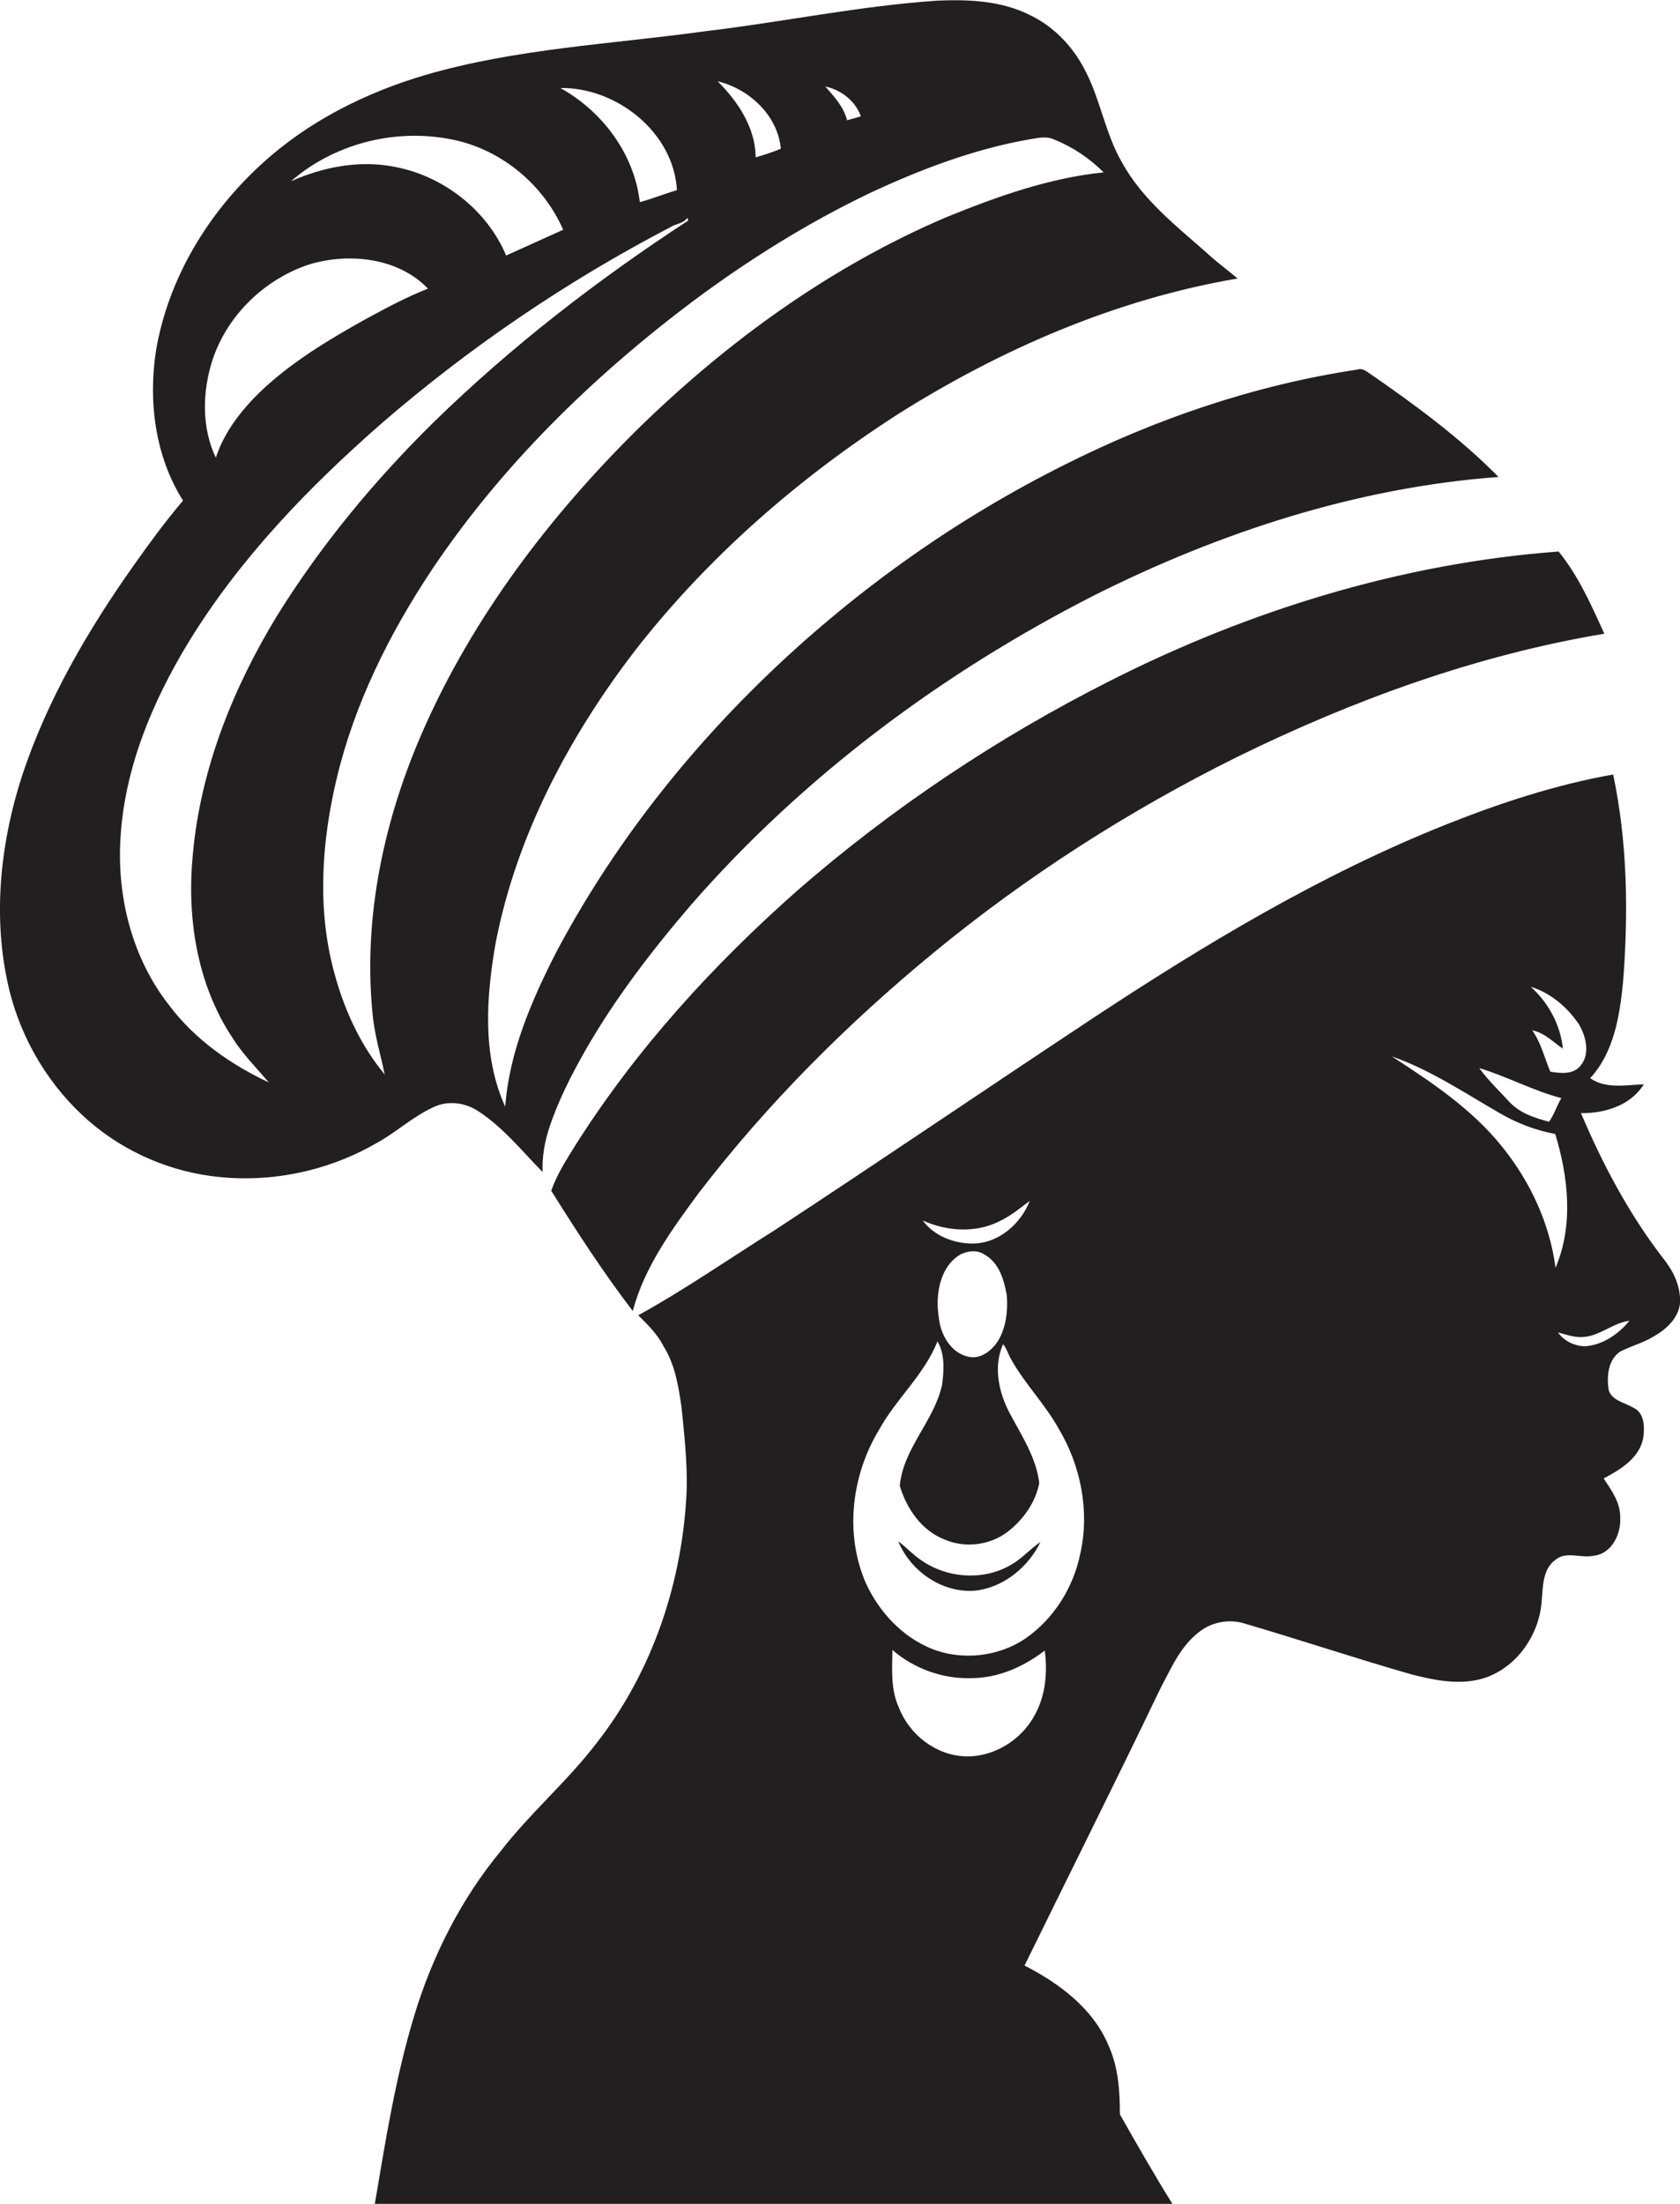 <?xml version="1.0" encoding="utf-8"?>
<!-- Generator: Adobe Illustrator 19.2.0, SVG Export Plug-In . SVG Version: 6.00 Build 0)  -->
<svg version="1.1" id="Layer_1" xmlns="http://www.w3.org/2000/svg" xmlns:xlink="http://www.w3.org/1999/xlink" x="0px" y="0px"
	 viewBox="0 0 548 718.5" enable-background="new 0 0 548 718.5" xml:space="preserve">
<g>
	<path fill="#231F20" d="M141.3,361c4.7-2.3,10.3-1.6,14.6,1.2c8.2,5.3,14.3,13,21.1,19.9c-0.2-4.8,0.6-9.6,2.1-14.2
		c2.9-8.9,7.2-17.3,11.8-25.4c9.8-17.1,21.8-32.7,34.6-47.6c36.5-41.8,81.8-75.5,131.2-100.7c41.2-20.7,86-35.3,132.1-38.7
		c-12.8-13-27.5-23.7-42.4-34c-1.1-0.8-2.3-1.5-3.7-1c-33.3,5-65.6,16-95.6,31.1c-34.6,17.3-66.5,39.8-94.6,66.4
		c-28.4,26.9-52.9,58.1-71.2,92.7c-8,15.7-15.2,32.4-16.5,50.1c-7.6-16.7-6.2-35.9-3.1-53.5c6.8-35,24-67.3,45.6-95.4
		c23.8-30.5,53.4-56.2,85.8-77c33.7-21.2,71.1-37.4,110.6-44.1c-3.3-2.8-6.8-5.3-10-8.3C383.6,73.6,372.6,65,366,53
		c-5.8-10-7.2-21.8-13-31.8c-4-7.1-10.1-13.1-17.5-16.5c-9.2-4.5-19.6-4.9-29.6-4.5c-25.5,1.7-50.6,7-76,10
		c-30.4,4.2-61.4,5.6-91,14.2c-19.7,5.8-38.5,15.2-53.7,29.2c-17.4,15.9-30.3,37.2-34.3,60.6c-2.6,16.7-0.3,34.6,8.8,49
		c-5.7,6.7-10.9,13.8-16,21c-15,21.2-28.3,43.9-36.5,68.7c-6.9,21.3-9.5,44.5-4.9,66.6c3.4,16.7,12,32.3,24.5,44
		c11.5,10.8,26.4,17.8,42,19.9c18.4,2.5,37.5-1.3,53.6-10.5C129,369.4,134.5,364.1,141.3,361z M280.8,37.9c-1.5,0.5-3,0.9-4.5,1.3
		c-1.1-4.4-4.2-7.7-7.1-11C274.4,29.3,279,32.9,280.8,37.9z M254.7,48.5c-2.7,1.1-5.4,2-8.2,2.8c-0.1-9.7-5.8-18.2-12.4-24.8
		C244.4,29,253.7,37.6,254.7,48.5z M220.8,62c-4.1,1.2-8,2.8-12.1,3.9c-1.8-15.7-12.2-29.6-25.9-37.2
		C201.1,28.4,219.8,43.2,220.8,62z M145.9,45.2c16.6,2.7,31.1,14.4,37.8,29.7c-6.2,2.8-12.4,5.6-18.6,8.4
		c-6.3-14.9-20.5-25.9-36.3-28.9c-11.5-2.3-23.3,0-33.9,4.7C108.7,47.1,128,42,145.9,45.2z M69.3,117.4c4.8-14.6,17-26.4,31.6-31.2
		c13-3.9,29-2.2,38.7,7.9c-6.9,2.7-13.4,6.2-19.9,9.7c-12.4,6.9-24.8,14.3-35.1,24.2c-6.1,6-11.5,13-14.2,21.2
		C65.7,139.4,66,127.6,69.3,117.4z M75.8,338.3c3.3,5.3,7.8,9.8,11.9,14.6c-12.4-5.8-24.1-14-32.4-25c-12.1-15.3-17.2-35.3-16-54.6
		c1.3-22.7,10.3-44.3,22-63.6C78,182.3,100.5,159,124.5,138c28.8-24.9,60.5-46.4,94.3-64c1.7-1.1,4.2-1.1,5.4-3
		c0.1,0.2,0.2,0.7,0.3,0.9c-29.6,19.3-57.8,41.1-83.1,65.8c-19.3,19-36.7,40-51,63c-14.4,23.6-25,50.1-27.5,77.8
		C60.9,299.1,64.2,320.8,75.8,338.3z M109.8,253.9c5.8-24.4,17.1-47.1,30.9-67.9c22.8-34.1,52.5-63.1,85.2-87.7
		c18.1-13.5,37.3-25.5,57.7-35.3c16.5-7.7,33.8-14.3,51.8-17.5c2.8-0.4,5.8-1.3,8.5,0c6,2.4,11.5,6.1,16.1,10.7
		c-17.8,1.8-34.8,7.9-51.3,14.6c-37.8,16.1-71.6,40.6-100.9,69.3c-28.5,28.2-53.3,60.8-69.6,97.6c-12.8,28.9-19.8,60.9-16.7,92.6
		c0.6,6.8,2.6,13.4,4,20c-8-9.6-13.3-21.3-16.5-33.3C103.4,296.4,104.9,274.5,109.8,253.9z"/>
	<path fill="#231F20" d="M260,290.4c-27.5,24.3-52.5,51.7-72.2,82.8c-3,4.8-6.1,9.6-8,15c8.4,13.4,17,26.7,26.6,39.2
		c3.8-14.3,12.7-26.5,21.4-38.3c22.3-29.1,48.3-55.1,76.6-78.4c30.4-25,63.8-46.4,99.1-63.9c37.9-18.6,78-33.2,119.8-40.2
		c-4.2-9.3-8.4-18.8-14.9-26.8c-51,3.8-100.7,19.1-146.2,42.1C325.5,240.4,291,263.4,260,290.4z"/>
	<path fill="#231F20" d="M543.1,411c-11.4-14.6-20.2-31.1-27.4-48.1c7.8,0.1,16.2-2.5,20.5-9.4c-5.8,0.2-12.4,1.6-17.5-2
		c7.7-8.3,9.6-20.2,10.7-31c1.8-22.7,1.5-45.7-3.2-68c-18.7,3.3-36.9,9.3-54.5,16.3c-41.1,16.4-79.1,39.3-115.9,63.6
		c-34.3,22.7-68.3,45.8-102.7,68.4c-15,9.4-29.5,19.5-44.9,28c3.1,3.1,6.3,6.2,8.3,10.2c3.7,5.9,4.8,12.9,5.8,19.7
		c0.9,8.9,1.9,17.8,1.7,26.8c-1.2,29.7-11,59.4-29.5,82.9c-9.5,12.4-21.5,22.6-31.1,35c-13,15.7-22.4,34.3-28.3,53.8
		c-6.1,20.1-9.4,41-12.9,61.7c73.5-0.1,147,0,220.5,0c13.3-0.1,26.5,0.3,39.8-0.3c-6-9.6-11.6-19.4-17.2-29.3
		c0-7.6-0.5-15.4-3.7-22.4c-5-12.1-16.1-20.3-27.4-26.1c14.7-30,29.7-59.9,44.2-90.1c3.5-6.6,6.6-14,12.8-18.7
		c4.2-3.3,10-4.3,15.1-2.6c18.1,5.3,36,11.3,54.2,16.5c7.8,2,16.3,3.7,24.2,1c10.4-3.7,17.5-14.2,18.2-25.1
		c0.4-4.6,0.3-10.3,4.5-13.3c3.5-2.9,8.3-0.4,12.4-1.3c5.9-0.6,9-7,8.7-12.4c0.1-4.9-2.8-8.9-5.4-12.8c5.5-2.9,11.6-6.6,12.9-13.1
		c0.5-3.5,0.5-8.4-3.3-10c-2.8-1.7-7.1-2.3-8-5.9c-0.6-4.3-0.2-9.6,3.7-12.3c3.6-1.9,7.7-2.9,11.2-5.1c4-2.3,7.8-5.8,8.4-10.6
		C548.3,419.5,546,414.8,543.1,411z M325.9,398.2c3.7-1.7,6.8-4.3,10-6.7c-2.9,7.4-9.9,13.6-18,13.9c-6.3,0.2-13.1-2.3-16.9-7.5
		C308.7,401.4,318.1,402.1,325.9,398.2z M325.7,436.9c-2,3.3-5.8,6.4-9.9,5.4c-5.8-1.3-9.1-7.4-9.6-13c-1.1-7.2,0.3-16.4,7.2-20.4
		c2.4-1.1,5.4-1.5,7.7,0.1c4.8,2.6,6.4,8.3,7.3,13.2C328.8,427.3,328.2,432.6,325.7,436.9z M337.6,559c-4.3,8.2-13.4,13.9-22.7,13.6
		c-9.6-0.3-18.3-7.1-21.7-15.9c-2.7-5.9-2.2-12.5-2.1-18.8c7,6.1,16.4,9.5,25.7,9.2c8.8,0,17.1-3.7,24-9
		C341.7,545.2,341.1,552.6,337.6,559z M352.4,506.4c-2.2,11-8.5,21.2-17.8,27.7c-8.9,6.1-21,7.4-31,3.3c-9.4-3.9-16.7-11.8-21-20.9
		c-7.2-16.1-4.9-35.4,4.1-50.3c5.6-10.2,14.8-18,19.1-28.9c2.5,4.3,2.1,9.5,1.5,14.2c-2.6,11.8-12.7,20.7-13.8,32.9
		c2.2,7.4,7.1,14.6,14.6,17.5c6.7,2.9,14.9,1.9,20.7-2.6c5-3.9,9-9.5,10.2-15.8c-1-8.3-5.7-15.4-9.5-22.5
		c-3.7-6.9-5.6-15.4-2.3-22.8c1.2,1.5,1.7,3.4,2.7,5.1c4.5,8,11.1,14.6,15.5,22.6C352.5,477.8,355.5,492.6,352.4,506.4z M515,333.9
		c2.4,4,3.8,9.9,0.4,13.7c-2.4,2.8-6.4,2.3-9.7,1.8c-1.9-4.5-3-9.4-5.9-13.5c4,0.8,6.8,3.8,10,6c-0.8-7.8-4.7-15-10.5-20.2
		C505.8,323.7,511.3,328.4,515,333.9z M509.3,358c-1.5,2.5-2.3,5.3-4,7.7c-4.6-1.2-9.3-2.7-12.7-6.2c-3.4-3.7-7.1-7.2-10.1-11.3
		C491.7,351,500.1,355.6,509.3,358z M507.4,413.3c-1.9-14.4-8.2-28-17.3-39.3c-9.8-12.3-23-21.1-36.1-29.6
		c12.6,4.4,23.7,11.9,35.2,18.5c5.6,3.3,11.7,5.6,18.1,6.8C511.6,383.8,513.3,399.5,507.4,413.3z M516.9,438.9
		c-3.4-0.1-6.7-1.7-8.7-4.5c2.5,0.6,5,1.6,7.6,1.5c5.7,0,10.1-4.6,15.7-5.3C528,434.9,522.7,438.6,516.9,438.9z"/>
	<path fill="#231F20" d="M300.4,508.6c-2.7-1.8-4.8-4.2-7.4-6.1c4.1,10,14.9,17.3,25.8,16c9-1.3,16.7-7.8,20.6-15.8
		c-3.4,2.3-6.1,5.5-9.7,7.5C320.8,515.4,308.9,514.6,300.4,508.6z"/>
</g>
</svg>
